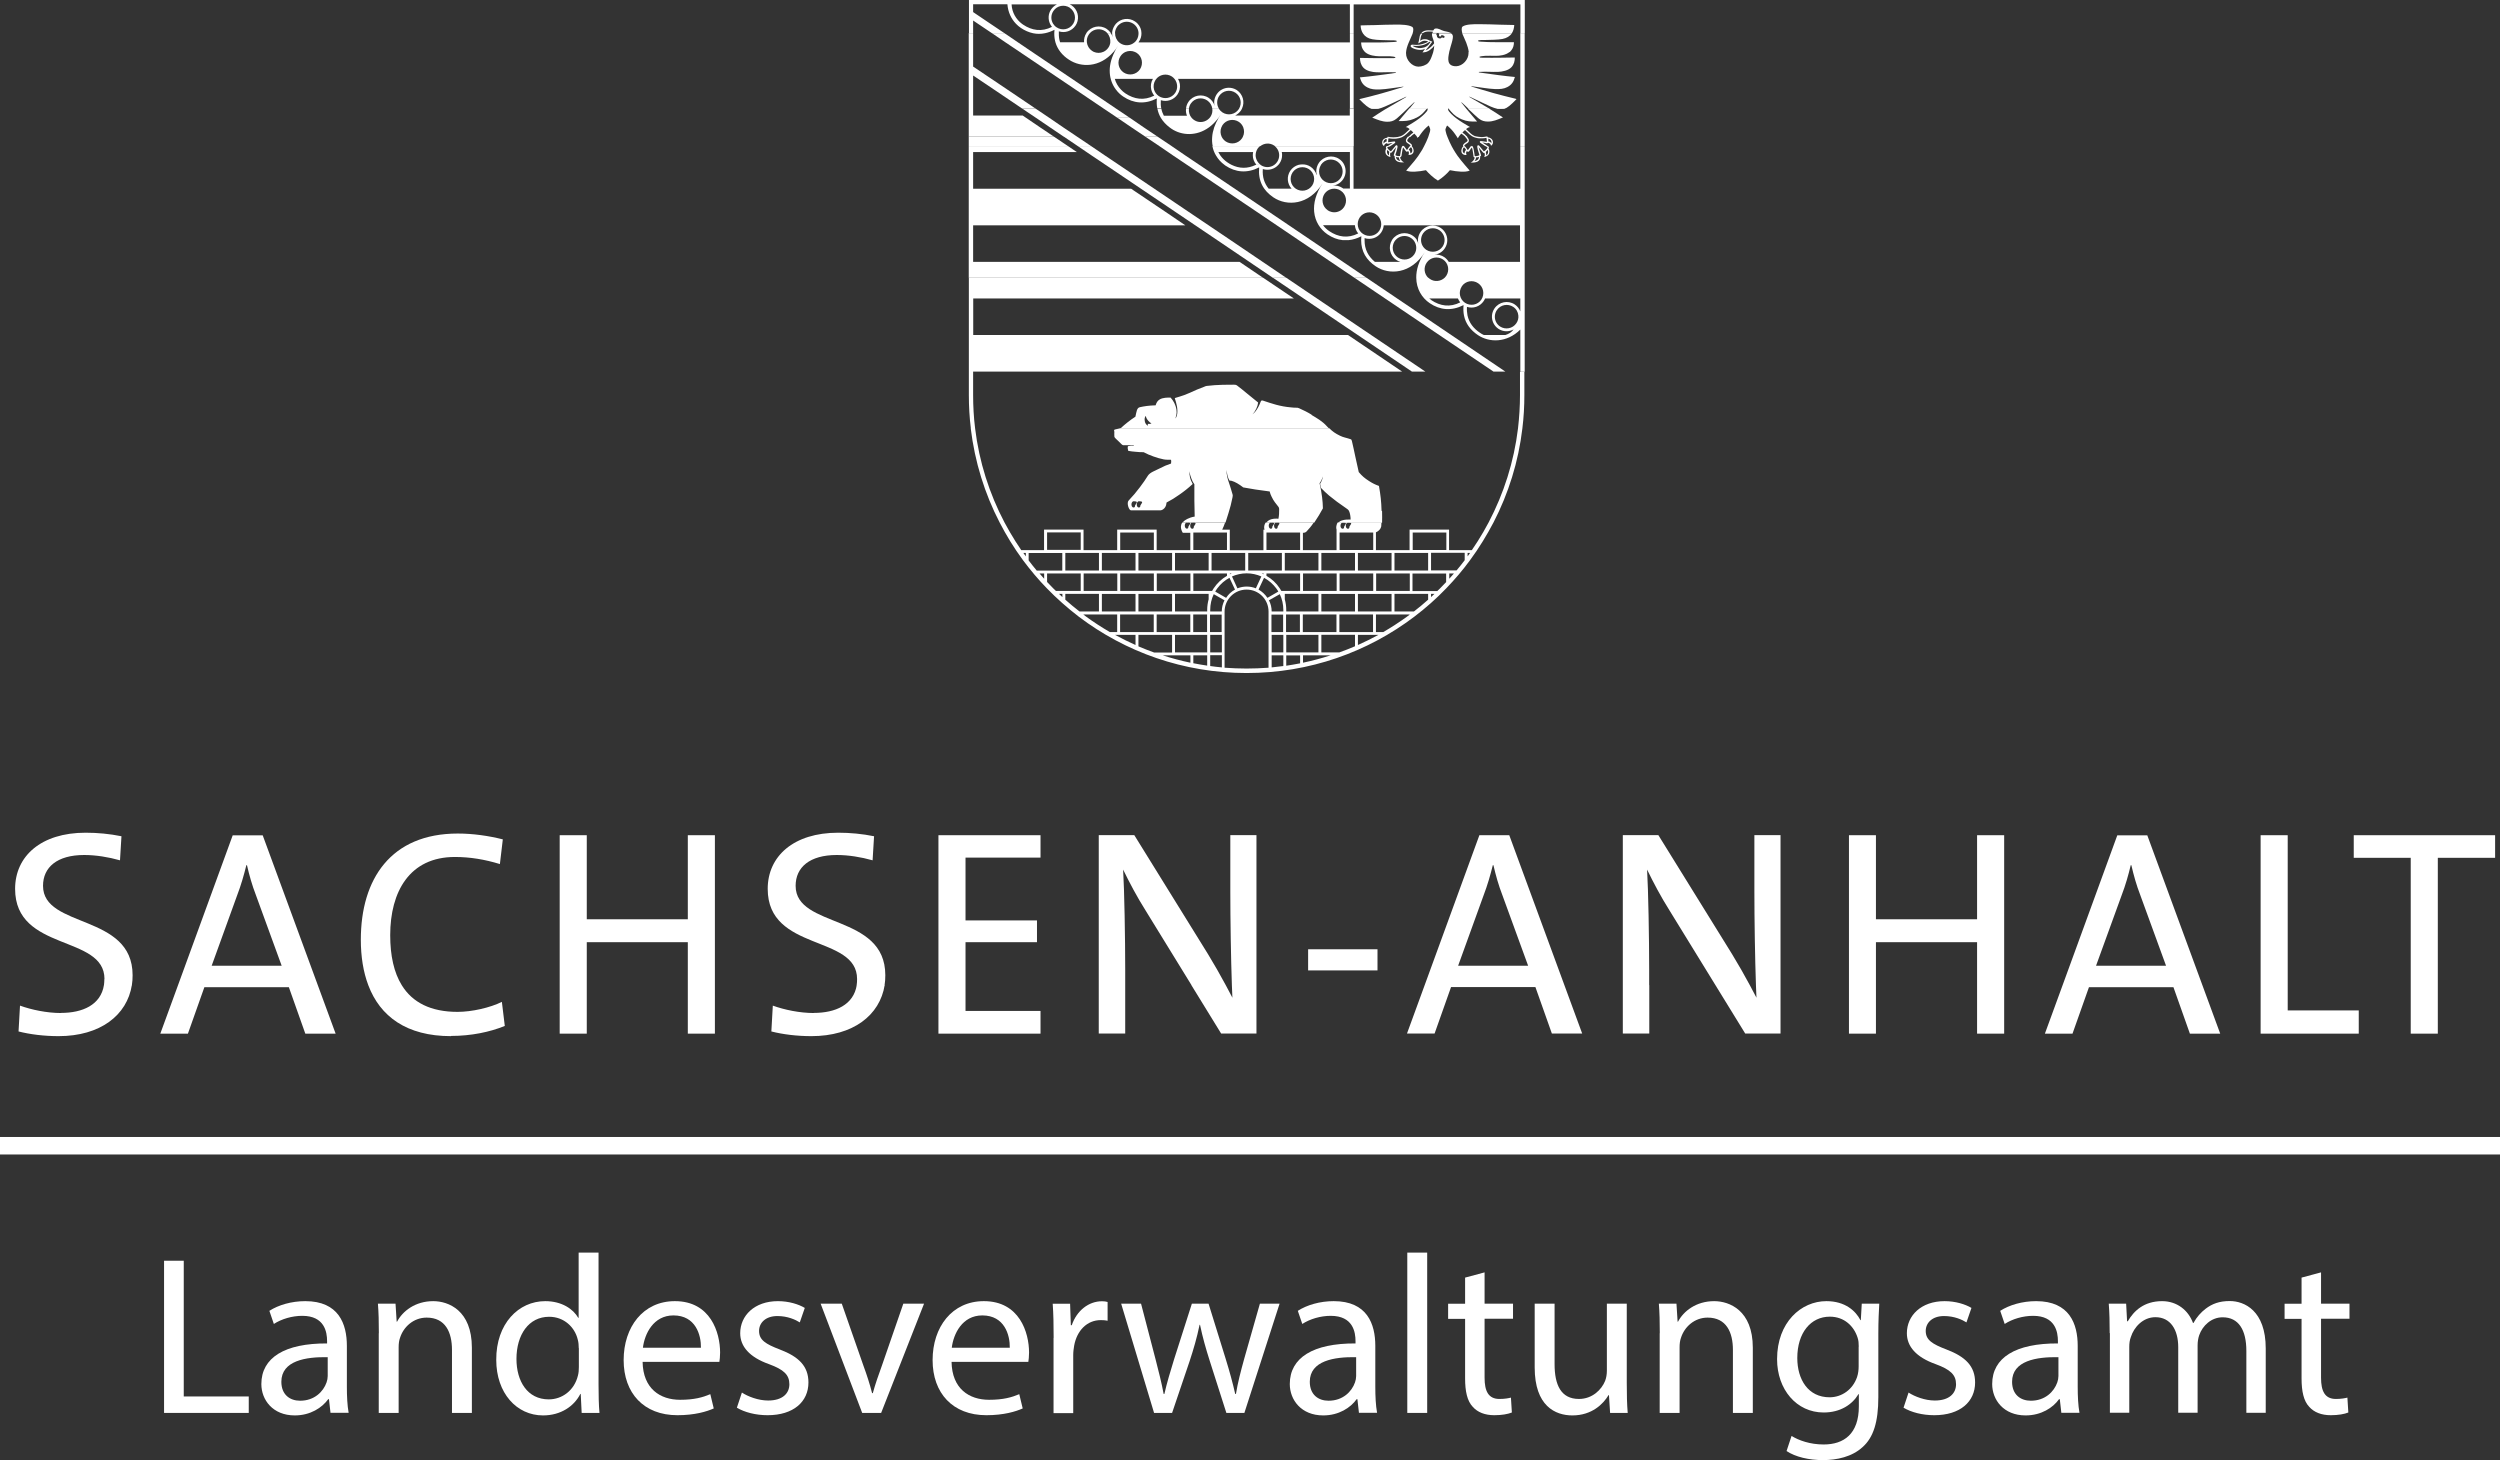 <?xml version="1.0" encoding="UTF-8"?>
<svg id="Ebene_2" xmlns="http://www.w3.org/2000/svg" viewBox="0 0 240 140.17">
  <rect x="0" y="0" width="240" height="140.17" fill="#333333" stroke="none"/>
  <defs>
    <style>
      .cls-1 {
        fill: #fff;
      }
    </style>
  </defs>
  <g id="Ebene_1-2" data-name="Ebene_1">
    <g>
      <g>
        <polygon class="cls-1" points="226.44 97 219.62 97 219.62 94.57 219.62 80.18 217.02 80.18 217.02 94.57 217.02 99.23 226.44 99.23 226.44 97"/>
        <path class="cls-1" d="M200.55,94.77h8.1l1.58,4.46h2.91l-1.71-4.65-5.29-14.39h-2.88l-5.25,14.39-1.7,4.65h2.65l1.58-4.46ZM203.68,85.94c.37-.96.65-1.95.87-2.88h.06c.23.99.48,1.89.85,2.85l2.48,6.8h-6.72l2.46-6.77Z"/>
        <path class="cls-1" d="M158.32,94.57v-1.47c0-3.02-.08-7.59-.2-9.62.62,1.27,1.3,2.57,2.17,3.95l4.39,7.14,2.86,4.65h3.39v-19.05h-2.51v5.42c0,2.68.06,6.46.15,8.98.02.45.03.86.05,1.21-.21-.4-.42-.8-.64-1.21h0c-.53-.98-1.1-1.99-1.7-2.97l-7.08-11.43h-3.41v19.05h2.54v-4.65Z"/>
        <polygon class="cls-1" points="180.09 94.57 180.09 90.45 189.8 90.45 189.8 94.57 189.8 99.23 192.4 99.23 192.4 94.57 192.4 80.18 189.8 80.18 189.8 88.25 180.09 88.25 180.09 80.18 177.5 80.18 177.5 94.57 177.5 99.23 180.09 99.23 180.09 94.57"/>
        <rect class="cls-1" y="109.15" width="240" height="1.68"/>
        <path class="cls-1" d="M43.3,99.45c1.92,0,3.72-.37,5.16-.96l-.28-2.31c-1.13.56-2.88.96-4.26.96-2.56,0-4.33-.9-5.35-2.56-.75-1.21-1.11-2.83-1.11-4.8,0-4.18,1.86-7.51,6.21-7.51,1.44,0,2.85.23,4.32.68l.28-2.37c-1.35-.34-2.85-.56-4.32-.56-6.43,0-9.31,4.37-9.31,10.19,0,1.61.23,3.09.72,4.38,1.13,2.98,3.66,4.88,7.94,4.88Z"/>
        <path class="cls-1" d="M78.11,97.25c-1.33,0-2.82-.31-3.92-.71l-.14,2.48c1.1.28,2.45.45,3.84.45,4,0,6.58-2,7.04-4.91h-2.68c-.3,1.91-2.05,2.68-4.13,2.68Z"/>
        <path class="cls-1" d="M5.84,97.25c-1.33,0-2.82-.31-3.92-.71l-.14,2.48c1.1.28,2.45.45,3.84.45,4,0,6.58-2,7.04-4.91h-2.68c-.3,1.91-2.05,2.68-4.13,2.68Z"/>
        <path class="cls-1" d="M19.63,94.77h8.1l1.58,4.46h2.91l-1.71-4.65-5.29-14.39h-2.88l-5.25,14.39-1.7,4.65h2.65l1.58-4.46ZM22.77,85.94c.37-.96.65-1.95.88-2.88h.06c.23.99.48,1.89.85,2.85l2.48,6.8h-6.72l2.45-6.77Z"/>
        <polygon class="cls-1" points="99.89 97.05 92.69 97.05 92.69 94.57 92.69 90.45 99.55 90.45 99.55 88.36 92.69 88.36 92.69 82.33 99.89 82.33 99.89 80.18 90.09 80.18 90.09 94.57 90.09 99.23 99.89 99.23 99.89 97.05"/>
        <polygon class="cls-1" points="56.33 94.57 56.33 90.45 66.03 90.45 66.03 94.57 66.03 99.23 68.63 99.23 68.63 94.57 68.63 80.18 66.03 80.18 66.03 88.25 56.33 88.25 56.33 80.18 53.73 80.18 53.73 94.57 53.73 99.23 56.33 99.23 56.33 94.57"/>
        <path class="cls-1" d="M114.37,94.57l2.86,4.65h3.39v-19.05h-2.51v5.42c0,2.68.06,6.46.15,8.98.02.45.03.86.05,1.21-.21-.4-.42-.8-.64-1.21h0c-.53-.98-1.1-1.99-1.7-2.97l-7.08-11.43h-3.41v19.05h2.54v-6.12c0-3.02-.08-7.59-.2-9.62.62,1.27,1.3,2.57,2.17,3.95l4.39,7.14Z"/>
        <rect class="cls-1" x="125.58" y="91.13" width="6.66" height="2.03"/>
        <path class="cls-1" d="M142.02,80.18l-5.25,14.39-1.7,4.65h2.65l1.58-4.46h8.1l1.58,4.46h2.91l-1.71-4.65-5.29-14.39h-2.88ZM139.98,92.71l2.45-6.77c.37-.96.65-1.95.88-2.88h.06c.23.99.48,1.89.85,2.85l2.48,6.8h-6.72Z"/>
        <path class="cls-1" d="M82.28,93.98c0,.21-.01.41-.04.6h2.68c.05-.31.07-.63.07-.96,0-5.95-8.61-4.46-8.61-8.58,0-1.78,1.35-2.96,3.95-2.96,1.13,0,2.34.2,3.44.51l.14-2.31c-1.13-.23-2.29-.34-3.44-.34-4.29,0-6.77,2.26-6.77,5.39,0,6.07,8.58,4.37,8.58,8.66Z"/>
        <polygon class="cls-1" points="231.43 94.57 231.43 99.23 234.03 99.23 234.03 94.57 234.03 82.35 239.53 82.35 239.53 80.18 225.96 80.18 225.96 82.35 231.43 82.35 231.43 94.57"/>
        <path class="cls-1" d="M10.02,93.98c0,.21-.02.41-.04.6h2.68c.05-.31.07-.63.07-.96,0-5.95-8.6-4.46-8.6-8.58,0-1.78,1.35-2.96,3.95-2.96,1.13,0,2.34.2,3.44.51l.14-2.31c-1.13-.23-2.29-.34-3.44-.34-4.29,0-6.77,2.26-6.77,5.39,0,6.07,8.58,4.37,8.58,8.66Z"/>
        <g>
          <path class="cls-1" d="M132.63,49.03c-.03-.93-.09-1.46-.25-2.38-.39-.14-.6-.25-.95-.47-.43-.28-.66-.47-.99-.86l-.33-1.49c-.13-.59-.19-.93-.33-1.5-.03-.12-.05-.14-.13-.17-.47-.16-.64-.15-1.01-.33-.45-.22-.71-.4-1.03-.72h-20.05c-.08.02-.33.07-.48.11-.11-.01-.17.12-.1.22,0,0-.02.38,0,.48,0,.09.22.26.42.46.18.19.35.36.42.36.17,0,.32,0,.45,0,.24,0,.36-.01.59-.02,0,.09-.17.04-.28.06-.1.02-.15.03-.25.04-.15.02-.02.46-.02.46.28.05.43.07.71.09.3.03.47.04.77.04.36.18.56.28.94.41.38.13.63.21.99.28.25.05.55.03.66.03.1,0,.04.37.04.37-.44.15-.68.25-1.08.46-.46.24-.93.38-1.14.7-.24.38-.44.68-.76,1.1-.4.53-.64.81-1.09,1.29-.22.23.03.94.22.94h2.84c.14,0,.35-.13.46-.32.08-.14.09-.21.12-.43.49-.26.76-.42,1.21-.74.53-.37.82-.6,1.3-1.04-.1-.2-.2-.37-.26-.64-.05-.22-.06-.35-.05-.58.04.26.07.41.17.66.09.24.12.33.3.58,0,.62,0,.97,0,1.59,0,.6.03.89.03,1.52-.58.09-.97.36-1.08.48-.03.03-.05.06-.07.09h4.11c.09-.27.18-.56.28-.89.18-.59.26-.87.39-1.52.02-.12.04-.2,0-.31-.16-.52-.18-.64-.33-1.07-.14-.4-.24-.75-.25-1.26.07.42.1.58.15.71.04.13.08.2.15.32.08,0,.14,0,.2.02.33.09.73.33,1.11.63.46.08.72.13,1.17.2.53.08.83.12,1.37.19.05.2.09.31.18.49.19.42.43.69.65.97.06.07.08.14.08.23-.01.22,0,.29-.01.48-.01.18-.03.28-.06.45-.21-.03-.47-.01-.66.04-.23.06-.39.18-.5.33h4.6c.35-.54.56-.86.83-1.37-.01-.42-.03-.66-.08-1.08-.07-.52-.12-.82-.24-1.33.05-.07.07-.1.11-.17.1-.18.15-.29.21-.49-.02.17-.05.27-.12.43-.05.11-.08.18-.15.28l.03.15.06.25c.29.29.43.45.77.73.56.45.92.73,1.63,1.21.13.09.22.14.29.28.1.2.15.56.15.81-.31,0-.56,0-.83.09-.16.05-.27.12-.34.22h4.19c.01-.37.01-.67,0-1.11ZM108.97,48.51c-.02.06,0,.11-.04.16-.03.03-.04.05-.1.05-.16,0-.21-.17-.21-.31,0-.15.1-.31.23-.29.09.01.12.02.2.02.05,0,.1.07.08.12-.06.13-.11.15-.16.26ZM109.48,48.51c-.02.06,0,.11-.04.16-.03.03-.04.05-.1.05-.16,0-.22-.17-.21-.31,0-.15.1-.31.23-.29.09.01.12.02.2.02.05,0,.1.07.08.12-.06.13-.11.15-.16.26Z"/>
          <path class="cls-1" d="M125.93,39.82c-.46-.28-.74-.41-1.22-.63-.09-.04-.18-.06-.28-.05-.21,0-.29-.01-.48-.03-1.08-.09-1.86-.37-2.7-.65-.13-.04-.19,0-.22.09-.08.21-.12.31-.22.5-.18.32-.32.54-.58.73.18-.19.26-.32.38-.56.1-.21.14-.35.17-.58-.39-.32-.61-.5-1.01-.82-.39-.32-.65-.54-1.01-.81-.11-.08-.2-.08-.34-.08-.42,0-.64,0-1.04.01-.61.02-.93.04-1.55.11-.07,0-.14.05-.23.08-.55.2-.83.33-1.38.58-.73.34-1.46.48-1.44.52.14.42.35,1.11.2,1.67-.03.12-.08.18-.15.28.09-.28.16-.51.11-.83-.07-.51-.29-.87-.56-1.18-.3-.01-.75,0-1.04.17-.23.14-.32.31-.4.57-.67.02-1.1.09-1.51.18-.3.06-.32.43-.43.91-.3.2-.46.31-.75.54-.25.2-.44.36-.69.59,0,0-.01,0-.03,0h20.05c-.06-.06-.12-.12-.19-.2-.47-.52-.96-.78-1.49-1.1ZM110.33,40.69c-.05,0-.08,0-.14,0v.19c-.19-.14-.28-.29-.3-.52-.02-.17,0-.29.1-.44.05.21.11.32.25.48.1.11.17.17.3.25-.08.03-.13.04-.22.05Z"/>
        </g>
        <path class="cls-1" d="M93.19,41.12c.39,3.22,1.34,6.27,2.77,9.03.32.62.66,1.22,1.02,1.81.38.62.79,1.22,1.22,1.81h.55s0-.68,0-.68h3.23v1.69h-2.45c-.27-.32-.53-.65-.78-.98v-.03h-.55c.71.95,1.47,1.86,2.3,2.71h0c.95.98,1.97,1.88,3.05,2.71h.71c-.08-.06-.16-.12-.24-.18v-.02h3.23v.2h.28v-.2h3.23v.2h.28v-.2h3.23v.2h.28v-.2h1.33v.2h.28v-.19h1.12v.19h.28v-.48c0-1.16.94-2.11,2.11-2.11s2.11.94,2.11,2.11v.48h.28v-.19h1.12v.19h.28v-.2h1.33v.2h.28v-.2h3.23v.2h.28v-.2h3.23v.2h.28v-.2h3.23v.02c-.08.06-.16.12-.24.18h.09-.09c-.73.53-1.5,1.03-2.29,1.49h-.7v-1.49h-.28v1.49h-3.23v-1.49h-.28v1.49h-3.23v-1.49h-.28v1.49h-1.33v-1.49h-.28v1.49h-1.12v-1.49h-.28v4.91c-.7.05-1.4.08-2.11.08s-1.41-.03-2.11-.08v-4.91h-.28v1.49h-1.12v-1.49h-.28v1.49h-1.33v-1.49h-.28v1.49h-3.23v-1.49h-.28v1.49h-3.23v-1.49h-.28v1.49h-.7c-.79-.46-1.55-.95-2.29-1.49h-.71c4.48,3.4,10.06,5.42,16.12,5.42s11.64-2.02,16.12-5.42h0c1.08-.82,2.11-1.73,3.05-2.71h-.59c-.09.09-.18.18-.27.26h-2.38v-1.68h3.23v.82c-.19.2-.39.41-.58.6h.59c.82-.85,1.59-1.75,2.29-2.71.43-.58.84-1.19,1.22-1.81.36-.59.71-1.19,1.03-1.81,1.43-2.76,2.39-5.81,2.77-9.03h0c.13-1.05.19-2.12.19-3.2v-2.22h-.42s0,2.22,0,2.22c0,1.08-.07,2.15-.19,3.2h.21s-.21,0-.21,0c-.39,3.23-1.37,6.27-2.82,9.03-.33.62-.67,1.22-1.05,1.81-.18.29-.37.57-.56.85h-2.19v-1.97h-3.79v1.97h-3.23v-1.71s.1-.04.14-.07c.23-.16.31-.27.37-.5,0-.14.01-.26.02-.38h-4.19c-.06.07-.1.16-.12.27-.04.15-.04.29,0,.42v1.12s0,.85,0,.85h-3.23v-1.66c.13,0,.25-.03.34-.12.24-.25.5-.56.68-.84,0-.01.01-.02.02-.03h-4.61c-.1.14-.15.3-.15.47,0,.08.01.15.04.22h-.11v1.97h-3.23v-1.97h-.73c.11-.23.2-.45.28-.69h-4.11c-.08.11-.12.24-.13.37-.02.21.07.45.18.62h.72v1.66h-3.23v-1.97h-3.79v1.97h-3.23v-1.97h-3.79v1.97h-2.19c-.19-.28-.38-.56-.56-.85-.37-.59-.72-1.19-1.05-1.81-1.45-2.76-2.43-5.8-2.82-9.03h0c-.13-1.05-.19-2.12-.19-3.2v-2.25h52.52-1.43s-7.97-5.39-7.97-5.39l-5.35-3.61h-1.16l5.35,3.61,7.99,5.39h-6.54l-7.99-5.39h0l-5.35-3.61h-1.28l5.35,3.61,7.98,5.39h-.94l-5.19-3.51h-35.98v-3.51h30.78l-2.94-1.98h-28.26v11.25c0,1.08.06,2.15.19,3.2h0ZM100.24,55.56c-.15-.17-.3-.34-.45-.51h.45v.51ZM109.01,61.92c-.67-.3-1.32-.62-1.96-.97h1.96v.97ZM109.29,62.04v-1.09h3.23v1.69h-1.73c-.51-.18-1-.38-1.5-.59ZM114.28,63.62c-.91-.19-1.8-.43-2.67-.71h2.67v.71ZM115.89,63.9c-.45-.07-.89-.14-1.33-.23v-.76h1.33v.99ZM115.89,62.63h-3.09v-1.68h3.09v1.68ZM117.3,64.07c-.38-.03-.75-.08-1.12-.13v-1.04h1.12v1.16ZM117.3,62.63h-1.12v-1.68h1.12v1.68ZM123.2,63.94c-.37.05-.75.09-1.12.13v-1.16h1.12v1.04ZM123.2,62.63h-1.12v-1.68h1.12v1.68ZM123.48,60.95h3.09v1.68h-3.09v-1.68ZM124.81,63.68c-.44.09-.89.16-1.33.23v-.99h1.33v.76ZM125.09,63.62v-.71h2.66c-.87.28-1.76.52-2.66.71ZM130.08,62.04c-.49.21-.99.41-1.5.59h-1.73v-1.69h3.23v1.09ZM130.36,61.92v-.97h1.96c-.64.35-1.29.67-1.96.97ZM101.1,56.47c-.2-.2-.39-.4-.58-.6v-.82h3.23v1.68h-2.38c-.09-.09-.18-.18-.27-.26ZM114.28,56.47v.26h-3.23v-1.68h3.23v1.42ZM110.77,56.47v.26h-3.23v-1.68h3.23v1.42ZM107.26,56.47v.26h-3.23v-1.68h3.23v1.42ZM101.99,57.32c-.11-.1-.22-.2-.33-.31h.33v.31ZM105.5,58.7h-1.87c-.47-.36-.92-.74-1.36-1.13v-.56h3.23v1.69ZM109.01,58.7h-3.23v-1.68h3.23v1.68ZM112.52,58.7h-3.23v-1.68h3.23v1.68ZM116.03,57.53c-.09.33-.14.67-.14,1.03v.14h-3.09v-1.69h3.23v.52ZM114.56,56.73v-1.68h3.23v.23c-.51.29-.94.7-1.27,1.19h0c-.06.09-.11.17-.16.26h-1.8ZM117.3,58.7h-1.12v-.14c0-.54.12-1.06.34-1.52l1.03.59c-.16.32-.26.68-.26,1.07ZM117.7,57.39l-1.04-.6c.06-.11.14-.22.21-.32.31-.41.7-.76,1.16-1l.47,1,.06.13c-.35.19-.64.46-.85.79ZM118.07,55.13v-.08h.18c-.06.03-.12.05-.18.08ZM120.57,56.48s-.02,0-.03-.01c-.26-.1-.55-.16-.86-.16s-.59.06-.86.16c-.01,0-.02,0-.03.01h0s-.52-1.14-.52-1.14c.43-.19.91-.3,1.41-.3s.98.11,1.41.3l-.52,1.12h0ZM121.67,57.39c-.22-.33-.51-.6-.85-.79l.06-.13.47-1c.46.25.85.59,1.16,1h.34c-.32-.49-.76-.9-1.27-1.19v-.23h3.23v1.68h-1.8c-.05-.09-.1-.18-.16-.26h-.34c.08.1.15.21.21.32l-1.04.6ZM121.12,55.05h.18v.08c-.06-.03-.12-.05-.18-.08ZM131.83,56.47v.26h-3.23v-1.68h3.23v1.42ZM128.32,56.47v.26h-3.23v-1.68h3.23v1.42ZM123.2,58.7h-1.12c0-.38-.09-.75-.26-1.07l1.04-.59c.22.46.34.97.34,1.52v.14ZM126.57,58.7h-3.09v-.14c0-.36-.05-.7-.14-1.03v-.52h3.23v1.69ZM130.08,58.7h-3.23v-1.68h3.23v1.68ZM133.59,58.7h-3.23v-1.68h3.23v1.68ZM137.38,57.01h.33c-.11.1-.22.21-.33.31v-.31ZM137.1,57.01v.56c-.44.39-.89.77-1.36,1.13h-1.87v-1.69h3.23ZM135.34,56.73h-3.23v-1.68h3.23v1.68ZM139.13,55.56v-.51h.45c-.15.17-.3.34-.45.51ZM140.89,53.08h.24c-.08.11-.16.22-.24.33v-.33ZM140.61,53.08v.7c-.25.33-.51.66-.78.98h-2.45v-1.69h3.23ZM135.62,51.12h3.23v1.68h-3.23v-1.68ZM133.87,53.08h3.23v1.69h-3.23v-1.69ZM133.59,53.08v1.69h-3.23v-1.69h3.23ZM129.43,50.15c.09.01.12.02.2.02.05,0,.1.07.08.12-.06.12-.11.15-.16.26-.02.06,0,.11-.04.16-.03.03-.04.05-.1.05-.16,0-.22-.17-.21-.31,0-.15.1-.31.23-.29ZM128.92,50.15c.09.01.12.02.2.02.05,0,.1.07.08.12-.06.12-.11.15-.16.26-.02.06,0,.11-.04.16-.03.03-.04.05-.1.05-.16,0-.22-.17-.21-.31,0-.15.1-.31.23-.29ZM128.6,51.12h3.23v1.68h-3.23v-1.68ZM126.85,53.76v-.68h3.23v1.69h-3.23v-1.01h0ZM126.57,53.08v1.69h-3.23v-1.69h3.23ZM122.54,50.15c.09.01.12.02.2.02.05,0,.1.07.08.12-.06.12-.11.15-.16.26-.02.06,0,.11-.04.16-.03.03-.04.05-.1.05-.16,0-.21-.17-.21-.31,0-.15.1-.31.23-.29ZM122.03,50.15c.09.01.12.02.2.02.05,0,.1.07.08.12-.06.12-.11.15-.16.26-.02.06,0,.11-.04.16-.03.03-.04.05-.1.05-.16,0-.21-.17-.21-.31,0-.15.1-.31.23-.29ZM121.58,51.12h3.23v1.68h-3.23v-1.68ZM119.83,53.08h3.23v1.69h-3.23v-1.69ZM119.54,53.08v1.69h-3.23v-1.69h3.23ZM114.09,50.54c-.02.06,0,.11-.04.16-.03.03-.04.05-.1.05-.16,0-.21-.17-.21-.31,0-.15.1-.31.23-.29.09.01.12.02.2.02.05,0,.1.07.08.12-.06.12-.11.15-.16.26ZM114.26,50.44c0-.15.1-.31.23-.29.09.01.12.02.2.02.05,0,.1.07.08.12-.06.12-.11.15-.16.26-.02.06,0,.11-.04.16-.03.03-.04.05-.1.05-.16,0-.22-.17-.21-.31ZM114.56,51.12h3.23v1.68h-3.23v-1.68ZM112.8,53.08h3.23v.68h0v1.01h-3.23v-1.69ZM112.52,53.08v1.69h-3.23v-1.69h3.23ZM107.54,51.12h3.23v1.68h-3.23v-1.68ZM105.78,53.08h3.23v1.69h-3.23v-1.69ZM105.5,53.08v1.69h-3.23v-1.69h3.23ZM100.52,51.95v-.84h3.23v1.68h-3.23v-.85h0ZM98.48,53.08v.33c-.08-.11-.16-.22-.24-.33h.24Z"/>
        <path class="cls-1" d="M146.37,35.7v-9.03h-.45.45v-3.61h0v-2.71h0v-5.42h0v-.9h-.42v.9h0v3.19h-16.01v-2.29h0v-.9h0v-.9h-7.56c.28.23.43.56.42.9,0,.21-.07.43-.19.61-.08.12-.17.21-.28.29h0,0c-.37.27-.89.29-1.29.02,0,0-.02-.01-.02-.02h-.47c-.81.39-1.59.35-2.31,0-.14-.07-.28-.15-.42-.25-.25-.17-.48-.39-.67-.66h0c-.07-.1-.13-.21-.19-.32h3.34c-.02.11-.03.21-.03.32h0c0,.32.12.63.33.88-.02,0-.03.02-.05.02h.47c-.3-.21-.47-.56-.48-.9,0-.22.06-.45.19-.65.07-.1.15-.18.23-.25h-4.57c.06.33.18.63.34.9h0c.21.36.48.66.81.9h0s.06.04.09.07c.98.66,2.09.77,3.25.18-.12,1.3.39,2.22,1.37,2.88,1.29.87,3.39.76,4.72-1.35-.66.99-.89,1.93-.81,2.74h0c.09.93.59,1.69,1.28,2.16.46.31.94.5,1.44.55h.61c.39-.04.79-.16,1.2-.37-.01.13-.02.25-.02.37h0c0,1.1.5,1.91,1.39,2.51,1.29.87,3.39.76,4.72-1.35-.59.87-.83,1.71-.82,2.45h0c.01,1.07.54,1.94,1.3,2.45.98.66,2.08.77,3.24.18-.03.36-.02.69.04.99.16.8.63,1.41,1.34,1.89,1.09.73,2.77.76,4.07-.53v4.02s0,.03,0,.03h.42ZM125.97,17.81c-.35.52-1.05.65-1.57.31-.52-.35-.65-1.05-.31-1.57.35-.52,1.05-.65,1.57-.31.52.35.65,1.05.31,1.57ZM126.39,16.79c-.09-.31-.28-.58-.57-.78-.12-.08-.25-.14-.39-.18h-.79c-.3.09-.58.28-.77.56-.37.55-.3,1.26.12,1.72h-2.2c-.41-.5-.62-1.12-.56-1.88.53.17,1.12.02,1.5-.41h0s.07-.09.11-.14c.16-.24.24-.5.24-.77h-.26.26c0-.11,0-.22-.03-.32h6.54v.32h0v3.19h-.64l-.05-.04c-.29-.2-.63-.28-.96-.24.39-.04.76-.26,1-.61.29-.43.31-.96.1-1.4-.1-.22-.27-.41-.48-.55-.64-.43-1.52-.26-1.95.38-.04.06-.07.11-.1.17-.15.3-.19.65-.1.96ZM126.81,15.83h0s0-.01.01-.02c.35-.52,1.05-.65,1.57-.3.13.09.24.2.32.33h0c.24.37.25.86-.01,1.25-.35.52-1.05.65-1.57.3-.51-.34-.65-1.03-.32-1.55ZM127.46,20.18c-.52-.35-.65-1.05-.31-1.57.35-.52,1.05-.65,1.57-.3.52.35.65,1.05.31,1.57-.17.25-.41.41-.68.47h9.28s-9.28,0-9.28,0c-.17.04-.34.04-.51,0-.13-.03-.26-.08-.38-.16ZM127.61,22.19c-.22-.15-.43-.34-.6-.57h3.06c.02.29.13.56.32.79-.99.5-1.93.35-2.78-.22ZM130.53,20.88c.35-.52,1.05-.65,1.57-.3.52.35.65,1.05.31,1.57-.35.52-1.05.65-1.57.3-.52-.35-.65-1.05-.31-1.57ZM135.77,24.42c-.35.52-1.05.65-1.57.3-.52-.35-.65-1.05-.31-1.57.02-.04.05-.07.08-.1h0c.37-.43,1.01-.53,1.49-.2.09.06.16.13.23.2h0c.32.38.37.94.08,1.37ZM136.03,23.05h0c-.1-.17-.24-.31-.42-.43-.64-.43-1.51-.26-1.95.38-.01.02-.02.03-.03.05h0c-.39.64-.21,1.47.41,1.9.13.09.26.15.4.19h-2.45c-.63-.52-1-1.2-.99-2.08,0-.07,0-.13,0-.2.58.19,1.24-.01,1.6-.55.14-.21.22-.44.24-.68h13.08v1.43h0v2.08h-6.84c-.1-.17-.25-.33-.42-.45-.29-.2-.64-.28-.96-.24.39-.04.76-.25,1-.61.16-.24.24-.51.24-.78h0c0-.45-.22-.9-.62-1.17-.64-.43-1.51-.26-1.95.38-.16.24-.25.52-.25.79h0c0,.12.01.24.05.35-.04-.12-.09-.24-.16-.35ZM136.42,23.05c0-.22.06-.44.19-.64.35-.52,1.05-.65,1.57-.31.32.22.5.58.5.94,0,.22-.06.44-.19.63-.35.52-1.05.65-1.57.31-.32-.22-.5-.57-.5-.93ZM137.04,26.67h.07c-.39-.37-.47-.98-.15-1.45.35-.52,1.05-.65,1.57-.31.52.35.65,1.05.31,1.57-.05.07-.1.13-.15.18h0c-.38.36-.97.43-1.42.12-.05-.04-.11-.08-.15-.12h-.07ZM137.41,28.8c-.07-.05-.14-.1-.21-.15h2.76c.05.13.13.26.22.38-.99.5-1.93.35-2.78-.22ZM140.33,27.49c.35-.52,1.05-.65,1.57-.3.52.35.65,1.05.31,1.57-.35.52-1.05.65-1.57.31-.52-.35-.65-1.05-.31-1.57ZM144.53,32.16h-2.08c-.13-.06-.26-.13-.37-.21-.63-.42-1.05-.97-1.2-1.67h0c-.05-.25-.07-.53-.05-.82.58.19,1.24-.02,1.6-.55.06-.08.1-.17.14-.26h3.38v1.24c-.1-.26-.28-.49-.53-.66-.64-.43-1.51-.26-1.95.38-.14.21-.22.44-.24.67h.14s-.14,0-.14,0c-.04.49.18.99.61,1.28.46.31,1.03.31,1.47.06-.21.29-.47.44-.79.54ZM145.57,31.03c-.35.52-1.05.65-1.57.31-.36-.24-.53-.65-.49-1.05.02-.18.08-.36.19-.52.35-.52,1.05-.65,1.57-.31.29.19.46.5.49.82.03.25-.03.52-.19.75Z"/>
        <polygon class="cls-1" points="119 25.14 93.42 25.14 93.42 23.05 93.42 23.05 93.42 21.63 113.79 21.63 111.89 20.34 108.59 18.12 93.42 18.12 93.42 15.83 93.42 14.93 93.42 14.93 93.42 14.6 103.38 14.6 102.52 14.02 93 14.02 93 14.93 93 14.93 93 15.83 93 15.83 93 20.34 93 20.34 93 23.05 93 23.05 93 26.67 121.26 26.67 119 25.14"/>
        <polygon class="cls-1" points="124.67 23.05 130.03 26.67 131.19 26.67 125.84 23.05 125.84 23.05 121.83 20.34 115.14 15.83 113.8 14.93 113.8 14.93 112.47 14.02 111.82 14.02 112.47 14.02 111.13 13.12 109.95 13.12 111.29 14.02 111.29 14.02 112.62 14.93 112.62 14.93 113.96 15.83 120.66 20.34 124.67 23.05 124.67 23.05"/>
        <path class="cls-1" d="M134.55,14.98s0-.03,0-.05h0c.02-.17.04-.28.07-.46.02-.13.07-.32.09-.31.07.09.13.17.22.31.04.07.09.11.16.09.04-.01.06-.03.08-.07.04.04.06.08.08.14.02.09,0,.13-.04.24.21.03.41-.06.48-.26.07-.23-.05-.46-.15-.56,0,0,0-.02,0-.03h-.02.02c.02-.08,0-.14-.07-.19-.16-.16-.3-.2-.33-.25-.07-.09-.05-.14,0-.21.09-.12.13-.18.2-.25h-.18c-.06.06-.1.12-.15.21-.06.1-.06.24.01.32.08.1.15.11.24.18.06.05.1.08.16.13-.02.02-.04.04-.06.06h0s-.08.08-.12.14c-.07.09-.11.15-.17.25-.14-.18-.2-.26-.27-.36,0-.01-.02-.02-.03-.03h0s-.09-.04-.14,0h0s-.04.05-.06.1c-.04.11-.07.22-.09.37-.03.19-.05.31-.07.44h0s0,.03,0,.05c-.09.01-.14.01-.23,0-.06-.01-.1-.02-.14-.04h0s-.06-.03-.09-.05c.05-.13.07-.21.11-.35.04-.16.07-.21.1-.41,0-.03,0-.07,0-.1h-.03.03s-.01-.05-.04-.07c-.07-.04-.12-.01-.18.07h0s-.02.02-.02.03c-.09.11-.14.17-.23.28l-.16.19c-.08-.05-.13-.08-.2-.15-.08-.07-.11-.12-.16-.22.08-.06.14-.1.2-.14h-.24s-.07.05-.08.11c-.01.04,0,.07.03.14-.08.14-.11.28-.06.45.02.08.08.15.15.21h0c.08.07.19.12.32.15-.02-.06-.03-.11-.04-.15h0s0-.08,0-.13c0-.06.01-.09.03-.14.07.01.1,0,.15-.05.07-.09.11-.14.19-.23.08-.1.13-.16.21-.26-.05.17-.07.26-.12.42-.04.14-.07.17-.11.35,0,.01,0,.02,0,.03h0s.04.05.08.06c0,.27.08.41.27.52.16.09.48.11.65.08-.15-.06-.24-.13-.32-.28-.04-.07-.06-.12-.07-.2.06-.01.11-.04.12-.13ZM135.33,14.26c.04-.06.07-.09.12-.13.1.08.13.19.13.31,0,.21-.07.22-.19.28.01-.07,0-.12-.02-.19-.03-.07-.06-.11-.13-.15.03-.05.04-.08.08-.13ZM133.15,14.59c0-.08,0-.13.04-.2.03.05.06.07.1.11.03.03.05.04.09.08-.03.06-.04.11-.04.18,0,.06,0,.1.01.16-.13-.08-.19-.18-.2-.33ZM134.45,15.47c-.18-.05-.27-.08-.36-.19-.06-.07-.07-.13-.07-.22.05.02.08.03.13.04.06.01.09.01.15.01,0,.08.01.13.05.21.03.06.05.1.1.15Z"/>
        <path class="cls-1" d="M142.53,14.93s-.02.09-.04.15c.12-.03.23-.08.32-.15h0c.07-.06.13-.13.15-.21.05-.17.02-.31-.06-.45.03-.07.04-.1.03-.14-.01-.05-.04-.08-.08-.11h-.24c.06.04.12.08.2.14-.05.09-.09.14-.16.22-.07.07-.11.1-.2.15l-.16-.19c-.09-.11-.14-.17-.23-.28,0-.01-.02-.02-.02-.03h0c-.06-.08-.12-.1-.18-.07-.02.01-.03.04-.04.07h.03s-.03,0-.03,0c0,.03,0,.07,0,.1.03.19.05.25.1.41.04.14.06.21.11.35-.03.02-.06.04-.09.05h0s-.08.03-.14.04c-.09.02-.14.02-.23,0,0-.02,0-.03,0-.05h-.13s.13,0,.13,0c-.02-.13-.04-.25-.07-.44-.02-.15-.05-.25-.09-.37-.02-.04-.04-.08-.06-.09h-.14s-.02.02-.03.03c-.07.1-.14.18-.27.36-.06-.1-.1-.16-.17-.25-.05-.06-.08-.1-.12-.14h-.17s0,.02.01.03c-.1.09-.22.33-.15.56.06.2.27.29.48.26-.04-.11-.06-.15-.04-.24.01-.06.03-.09.08-.14.02.04.04.06.08.07.07.02.12-.03.16-.09.08-.14.14-.22.22-.31.03,0,.07.19.09.31.03.18.04.29.07.46h0s0,.03,0,.05c.01.09.06.12.12.13-.01.08-.03.13-.07.2-.08.14-.17.22-.32.28.17.03.49,0,.65-.08.2-.11.28-.24.27-.52.04-.02.07-.04.08-.06h0s0-.02,0-.03c-.03-.18-.07-.21-.11-.35-.05-.16-.08-.26-.12-.42.08.1.13.16.22.26.07.09.11.14.19.23.05.06.08.06.15.05.02.05.02.09.03.14,0,.05,0,.09,0,.13h0ZM140.63,14.54c-.03.07-.03.12-.02.19-.12-.06-.19-.08-.19-.28,0-.13.03-.23.13-.31.05.05.08.08.12.13.04.05.05.08.08.13-.07.04-.1.08-.13.15ZM141.91,15.28c-.09.11-.18.14-.36.19.05-.05.07-.09.1-.15.03-.08.05-.12.05-.21.06,0,.09,0,.15-.01.05-.01.08-.02.13-.04,0,.09-.01.15-.07.22ZM142.72,14.5s.06-.06.1-.11c.03.07.04.12.04.2,0,.15-.07.25-.2.33.02-.06.02-.1.01-.16,0-.07-.02-.12-.04-.18.04-.03.06-.04.09-.08Z"/>
        <path class="cls-1" d="M124.64,15.83h.79c-.26-.08-.53-.07-.79,0Z"/>
        <polygon class="cls-1" points="104.8 14.93 106.14 15.83 112.83 20.34 112.83 20.34 116.85 23.05 116.85 23.05 122.2 26.67 123.48 26.67 118.13 23.05 116.93 23.05 118.13 23.05 114.11 20.34 107.42 15.83 107.42 15.83 106.08 14.93 106.08 14.93 104.74 14.02 103.46 14.02 104.8 14.93 104.8 14.93"/>
        <path class="cls-1" d="M140.52,13.83c-.06.05-.09.11-.07.19h.17s-.04-.04-.06-.06c.06-.05.1-.08.16-.13.09-.07.16-.08.24-.18.07-.08.07-.22.01-.32-.05-.09-.1-.15-.15-.21h-.18c.07.07.12.13.2.25.05.07.07.12,0,.21-.04.05-.17.09-.33.25Z"/>
        <polygon class="cls-1" points="101.18 13.12 93 13.12 93 14.02 102.52 14.02 101.18 13.12"/>
        <path class="cls-1" d="M136.02,13.12s.04.07.07.12c.03-.04.05-.08.07-.12h-.14Z"/>
        <path class="cls-1" d="M141.22,14.02h.14s-.1-.03-.14,0Z"/>
        <path class="cls-1" d="M143.14,13.99c.14-.09.2-.22.18-.39-.02-.18-.13-.29-.3-.37-.07-.03-.11-.04-.18-.04-.01-.03-.02-.05-.04-.07h-.01.01s-.03-.02-.05-.02c-.05,0-.09.01-.14.02h0s-.07.01-.11.02c-.2.03-.3.03-.5,0-.06,0-.12-.01-.18-.02h-.43c.08.04.17.07.28.1.24.07.39.07.63.06.16,0,.25-.02.4-.05.01.08.02.13.03.22,0,.07,0,.1.01.17l-.22-.03c-.11-.02-.19-.03-.29-.04-.06,0-.15-.02-.17.04-.01.05.01.09.05.12.12.09.22.15.36.24.05.03.09.06.12.08h.24s-.03-.02-.04-.03c-.15-.11-.31-.2-.49-.32.09.01.13.02.21.03.08.02.14.04.2.05.05,0,.12,0,.13-.05.06,0,.1.02.15.05.09.06.13.13.14.23ZM142.87,13.31c.1.01.17.05.23.12.09.11.1.22.06.34-.02-.07-.06-.11-.12-.15-.05-.03-.09-.05-.16-.05,0-.05,0-.08,0-.14,0-.05,0-.08-.01-.13Z"/>
        <path class="cls-1" d="M133.24,13.1s-.03,0-.05.02h.19s-.09-.01-.14-.02Z"/>
        <polygon class="cls-1" points="93 13.12 101.18 13.12 99.84 12.22 99.84 12.22 98.5 11.31 98.18 11.09 93.42 11.09 93.42 10.41 93.37 10.41 93.42 10.41 93.42 8.6 93.42 7.25 95.43 8.6 98.11 10.41 99.39 10.41 96.71 8.6 93.42 6.39 93.42 4.99 93.42 4.09 93.42 4.09 93.42 3.18 93 3.18 93 4.09 93 4.09 93 4.99 93 4.99 93 8.6 93 8.6 93 10.41 93 10.41 93 11.31 93 11.31 93 12.22 93 12.22 93 13.12"/>
        <path class="cls-1" d="M135.97,11.31c.46-.23.71-.51,1.02-.9h-1.7c-.24.29-.47.56-.76.9-.08.1-.17.2-.26.31.62.01.95,0,1.47-.21.08-.03.16-.07.23-.11Z"/>
        <polygon class="cls-1" points="108.61 12.22 108.61 12.22 109.95 13.12 111.13 13.12 109.79 12.22 109.79 12.22 108.46 11.31 107.27 11.31 108.61 12.22"/>
        <path class="cls-1" d="M131.67,10.41c.08.03.15.04.23.04.13.01.28,0,.43-.04h-.66Z"/>
        <polygon class="cls-1" points="99.39 10.41 98.11 10.41 99.45 11.31 99.45 11.31 100.79 12.22 100.79 12.22 102.12 13.12 102.13 13.12 103.46 14.02 104.74 14.02 103.4 13.12 102.74 13.12 103.4 13.12 102.06 12.22 102.06 12.22 100.73 11.31 99.39 10.41"/>
        <polygon class="cls-1" points="145.95 11.31 145.95 11.31 145.95 12.22 145.95 12.22 145.95 13.12 145.95 13.12 145.95 14.02 146.37 14.02 146.37 13.12 146.34 13.12 146.37 13.12 146.37 12.22 146.37 12.22 146.37 11.31 146.37 10.41 146.37 10.41 146.37 8.6 146.37 4.99 146.37 4.09 146.37 4.09 146.37 3.18 145.95 3.18 145.95 4.09 145.95 4.09 145.95 4.99 145.95 8.6 145.95 10.41 146 10.41 145.95 10.41 145.95 11.31"/>
        <path class="cls-1" d="M129.94,10.41h-.36v.68h-11c.21-.11.4-.27.55-.48.04-.07.08-.13.11-.21h-.04.04c.28-.61.08-1.35-.49-1.74-.03-.02-.07-.04-.1-.06h0c-.43-.24-.95-.23-1.36,0-.19.1-.35.25-.48.44-.23.35-.31.77-.2,1.14-.09-.31-.28-.59-.57-.78-.64-.43-1.52-.26-1.95.38-.13.19-.21.41-.23.63h.28c.02-.16.08-.33.18-.47.35-.52,1.05-.65,1.57-.3.28.19.44.47.49.78h.63c-.22-.36-.22-.84.03-1.21.35-.52,1.05-.65,1.57-.3.5.34.64,1,.34,1.52h0s-.02.04-.03.05c-.35.52-1.05.65-1.57.31-.14-.1-.26-.22-.34-.36h-.63c.04.27-.02.55-.18.79-.03.04-.06.08-.09.11h0c-.37.42-1.01.52-1.48.19-.08-.06-.16-.12-.22-.19-.22-.25-.31-.58-.27-.9h-.28c-.03.23,0,.47.09.68h-2.22c-.11-.21-.2-.44-.24-.68h-.38c.06.33.18.63.34.9h0c.21.34.49.64.83.9h0c.06.04.12.09.18.13.96.65,2.39.75,3.6-.13h0c.32-.23.62-.53.9-.9h-.43s.43,0,.43,0c.07-.1.15-.21.22-.32-.07.11-.14.21-.2.32h0c-.18.31-.32.61-.42.9h0c-.1.31-.17.61-.19.9h.06-.06c-.03.32-.01.62.05.9h4.57c.38-.3.92-.34,1.34-.05.03.02.05.03.07.05h7.56v-.9h0v-.9h0v-.9h-6.49s6.49,0,6.49,0v-.9ZM119.32,13.12c-.02.05-.05.1-.08.15-.35.52-1.05.65-1.57.31-.17-.12-.31-.28-.39-.45h0c-.13-.28-.15-.61-.03-.9h0c.03-.07.07-.15.11-.22.35-.52,1.05-.65,1.57-.31.2.13.34.32.42.52h0c.11.29.11.61-.03.9h.62s-.62,0-.62,0Z"/>
        <polygon class="cls-1" points="107.12 10.41 104.44 8.6 104.44 8.6 99.09 4.99 97.76 4.09 97.76 4.09 96.42 3.18 95.22 3.18 96.56 4.09 96.56 4.09 97.9 4.99 103.25 8.6 105.93 10.41 106.08 10.41 105.93 10.41 107.27 11.31 108.46 11.31 107.12 10.41 107.12 10.41"/>
        <path class="cls-1" d="M143.67,10.41c.16.04.3.05.43.04.08,0,.15-.02.23-.04h-.66Z"/>
        <path class="cls-1" d="M144.27,11.27c-.48-.32-.75-.5-1.24-.8-.03-.02-.06-.04-.09-.05h-2.03c.07.07.15.15.25.23.28.26.5.48.73.67h0s.07.06.1.08c.26.2.52.27.86.27.5,0,.89-.18,1.32-.35h-1.14s1.14,0,1.14,0c.04-.01.08-.03.12-.04Z"/>
        <path class="cls-1" d="M145.5,9.48c-.85-.2-1.33-.33-2.18-.56-.4-.11-.76-.22-1.09-.32-.3-.09-.58-.18-.86-.26-.05-.02-.14-.04-.13-.06,0-.02.12,0,.2.02.77.09,1.36.22,2.08.25.48.02.86-.02,1.18-.19.41-.21.61-.51.73-.97-.62-.06-.97-.1-1.59-.18-.68-.09-1.12-.15-1.75-.24-.05,0-.13-.02-.13-.05,0-.03.08-.01.13-.02.64-.04,1.11.02,1.72,0,.41-.02.98-.12,1.29-.45.26-.28.32-.61.32-.93-.85.01-2.02.04-2.97.02-.19,0-.42.02-.42-.07,0-.06.33-.1.54-.11.32-.02.63,0,1.05,0,.35,0,.93-.06,1.29-.37h-3.93s0,.06,0,.09c.01.63-.56,1.26-1.18,1.28-.94.01-.8-.76-.68-1.33,0-.01,0-.02,0-.03h0c.08-.37.18-.63.25-.9h0c.04-.14.08-.29.1-.45.04-.26-.04-.38-.19-.45h-1.81s0,.06,0,.09c0,.21.06.33.13.53.03.09.06.18.07.29h0s0,.04,0,.06c-.1.14-.17.21-.3.33-.18.16-.34.28-.52.34.11-.14.18-.22.29-.36.11-.14.18-.24.27-.36h0s.05-.07.09-.12c-.05-.02-.08-.03-.13-.05-.22-.09-.35-.2-.59-.19-.19,0-.3.05-.45.16.04-.16.04-.23.07-.37.03-.12.05-.18.13-.29.01-.01.02-.03.04-.04h-.16c-.11.16-.14.32-.16.49-.02.16-.06.26-.09.41h.07s-.07,0-.07,0c0,.02,0,.04,0,.05.03-.02.05-.04.08-.05h0c.15-.1.36-.21.51-.21s.23.02.36.08c-.05.04-.14.09-.25.13h0c-.17.07-.38.14-.59.17-.24.03-.37.03-.62,0-.09-.01-.19,0-.23.1-.07.19.56.42.97.4.16-.01.26-.03.41-.1-.03.07-.1.14-.16.23l-.08.11h.05c.17-.02.38,0,.73-.29.15-.12.24-.2.35-.36-.02.26-.05.43-.11.65h0c-.02.06-.04.12-.06.18-.11.33-.22.6-.4.81-.2.24-.64.38-.96.38-.61-.01-1.19-.65-1.18-1.28,0-.03,0-.06,0-.09h0c.02-.3.12-.61.24-.9h0c.13-.32.28-.62.36-.83,0-.02.02-.05.03-.08h-.56.56c.07-.22.12-.55-.04-.64-.35-.21-1.07-.22-1.54-.22-.92,0-1.18.03-2.07.05-.51,0-.82.02-1.34.03.01.31.09.57.23.78h0c.19.29.49.48.9.55.46.09,1.18.08,1.7.1.09,0,.64-.02.65.08,0,.07-.19.07-.26.08-.54.03-.89.04-1.52.05-.62,0-.95,0-1.65,0,0,.01,0,.03,0,.04h0c.02.3.07.53.29.79.04.04.07.08.12.12h0c.36.3.93.36,1.29.37.42.01.73-.01,1.05,0,.22.01.54.05.54.11,0,.09-.23.07-.43.07-.95.02-2.11-.01-2.97-.02,0,.32.07.65.32.93.3.33.87.44,1.29.45.61.02,1.07-.03,1.72,0,.05,0,.13-.01.13.02,0,.03-.08.04-.13.05-.63.09-1.07.16-1.75.24-.62.08-.97.12-1.59.18.12.46.32.76.73.97.32.17.7.21,1.18.19.72-.03,1.31-.16,2.08-.25.08,0,.19-.04.2-.02,0,.02-.08.04-.13.06-.28.09-.56.17-.86.26-.33.1-.69.2-1.09.32-.84.23-1.32.36-2.17.56.56.58.88.83,1.17.93h.66c.41-.1.88-.33,1.36-.55.44-.2.82-.39,1.23-.58.04-.02.1-.05.1-.04.01.02-.07.06-.1.09-.62.38-1.15.65-1.85,1.08h1.17s-1.17,0-1.17,0c-.03.02-.06.04-.09.05-.49.3-.76.48-1.24.8.04.01.08.03.12.04h0c.43.17.82.34,1.32.35.33,0,.6-.06.86-.27.03-.03.07-.05.1-.08h-1.14s1.14,0,1.14,0c.23-.19.45-.41.73-.67.09-.09.17-.16.24-.23h0c.17-.16.31-.31.55-.52.04-.04.12-.12.14-.1.02.03-.06.08-.1.14-.14.18-.27.34-.4.49h1.7s.02-.02.03-.04c.02-.03.03,0,.03.04h1.09s-1.09,0-1.09,0c0,.03,0,.08,0,.1-.06.19-.48.58-.77.8,0,0,0,0,0,0-.42.32-.88.58-1.33.85.07.01.11.03.17.05h0s.03.02.05.03c.07.04.11.07.16.12-.23.19-.39.4-.62.55-.17.11-.34.17-.52.2h0c-.06.01-.12.02-.18.02-.2.02-.3.02-.5,0-.04,0-.07,0-.11-.01h-.19s-.03.05-.04.07c-.07,0-.11.01-.18.04-.17.07-.28.18-.3.37-.01.17.04.29.18.39.01-.11.05-.17.14-.23.05-.04.09-.05.15-.05,0,.05.07.06.13.05.06,0,.12-.03.2-.05.08-.02.12-.02.21-.03-.19.12-.34.21-.49.32-.01.01-.03.02-.04.03h.24s.08-.05.12-.08c.14-.09.23-.15.36-.24.04-.03.07-.07.05-.12-.02-.07-.11-.05-.17-.04-.11.02-.18.03-.29.04l-.22.03c0-.07,0-.1.01-.17,0-.08.01-.13.03-.22.15.03.24.04.4.05.25.01.39,0,.63-.06.11-.03.2-.06.28-.1h0c.06-.03.13-.07.2-.12.15-.1.21-.18.34-.29.11-.1.17-.15.28-.26.05.04.08.06.13.11.05.05.08.08.12.13-.16.11-.25.18-.38.32-.04.04-.07.07-.1.11h.18s.04-.04.07-.07c.12-.11.19-.17.33-.26.07.07.11.12.18.2.04.05.07.09.09.13h.14c.06-.09.11-.17.19-.28.13-.18.21-.28.36-.45.06-.06.12-.12.18-.18h-.76s.76,0,.76,0c.09-.08.17-.15.2-.18.04-.05.09.07.13.18h0s.02.06.03.08c.04.1.02.18,0,.3-.04.15-.1.33-.17.53h0c-.11.29-.26.62-.41.9h0c-.06.11-.12.22-.17.32-.12.2-.25.4-.38.59h0c-.22.31-.46.61-.72.9-.14.17-.29.33-.44.51.22.09.52.12.85.1.33-.02.69-.06,1.05-.14.18.2.28.31.48.49.24.22.39.33.67.51.28-.18.42-.29.67-.51.2-.18.31-.29.48-.49.36.08.72.12,1.05.14.33.02.64-.01.85-.1-.15-.17-.3-.34-.44-.51-.25-.3-.5-.59-.72-.9h0c-.13-.19-.26-.38-.38-.59-.06-.1-.12-.2-.18-.32h-1.46s1.46,0,1.46,0c-.15-.29-.3-.61-.41-.9h-.95s.95,0,.95,0c-.08-.19-.14-.37-.17-.53-.03-.12-.05-.2,0-.3,0-.02.02-.05.03-.08h-.66s.66,0,.66,0c.04-.11.1-.23.13-.18.03.02.11.09.2.18h0c.06.06.12.12.18.18.15.16.23.27.36.45.08.11.13.18.19.28h0s.05.07.07.12c.03-.05.05-.08.07-.12h0,0s.05-.08.09-.13c.06-.08.1-.13.18-.2.14.09.21.15.33.26.03.03.05.05.07.07h.18s-.06-.07-.1-.11c-.13-.14-.22-.21-.38-.32.04-.05.07-.08.12-.13.05-.05.08-.07.13-.11.11.1.17.16.28.26.13.12.19.2.34.29.07.05.14.08.2.11h.43c-.19-.03-.36-.09-.53-.2-.23-.15-.4-.37-.62-.55.06-.06.09-.08.16-.12.02-.01.04-.02.05-.03h-.76s.76,0,.76,0c.05-.02.1-.04.17-.05-.46-.27-.91-.53-1.33-.85,0,0,0,0,0,0-.29-.22-.71-.6-.77-.8,0-.03-.01-.07,0-.1,0-.04.01-.07.03-.04,0,.01.02.03.03.04h.21-.21c.31.39.56.67,1.02.9.07.04.15.07.23.11.52.21.84.22,1.47.21-.09-.11-.18-.22-.26-.31-.29-.34-.52-.61-.76-.9h0c-.12-.15-.25-.31-.39-.49-.04-.05-.12-.11-.1-.14.02-.02.09.06.14.1.25.22.38.36.55.52h2.03c-.7-.43-1.23-.7-1.85-1.08-.04-.02-.12-.06-.1-.09,0-.01.07.02.1.04.4.18.79.37,1.23.58.48.23.95.46,1.36.55h.66c.29-.09.61-.35,1.17-.93ZM137.89,3.26c.02-.05.08-.07.14-.06.04,0,.11.02.15.08-.03.03-.04.05-.04.08,0,.06.02.13.09.14.05.01.09,0,.12-.04.02-.03.02-.06,0-.09.06,0,.09,0,.14.02.08.02.11.02.18.1.04.04,0,.12-.06.14-.07.03-.13-.05-.19-.03-.07.02-.06.11-.22.09-.13-.01-.27-.1-.25-.24.01-.07-.09-.09-.06-.18ZM136.44,4.61c-.33.04-.76-.11-.82-.22.22.03.45.03.65,0,.36-.04.59-.13.86-.31h0s.08-.05.12-.08l.07.03s-.02.04-.03.06h0c-.2.32-.46.48-.84.52ZM133.12,13.45c0,.05,0,.08,0,.14-.06,0-.1.01-.16.05-.06.04-.09.08-.12.15-.05-.13-.03-.24.05-.34.07-.08.13-.11.23-.12,0,.05,0,.08-.01.13Z"/>
        <path class="cls-1" d="M136.63,4.99h-.05s0,0,0,0c.02,0,.03,0,.05,0Z"/>
        <path class="cls-1" d="M145.33,4.09h0s0-.02,0-.04c-.71,0-1.03,0-1.66,0-.63,0-.98-.01-1.52-.05-.07,0-.26-.01-.26-.08,0-.1.56-.08.65-.08.52-.02,1.24-.01,1.7-.1.4-.08.71-.26.9-.55h-4.77s.02.05.03.08c.08.21.23.5.36.83h0c.11.29.21.6.24.9h3.93s.08-.07.12-.12c.22-.26.27-.49.29-.79Z"/>
        <path class="cls-1" d="M139.32,3.18s-.05-.03-.08-.04c-.26-.1-.37-.1-.61-.16-.32-.09-.52-.28-.83-.24-.11.01-.15.1-.21.19-.1-.01-.27-.02-.48-.02-.27,0-.52.08-.64.24,0,0,0,.01-.01.02h.16c.1-.09.27-.13.44-.14.19,0,.33-.01.49.01-.01.05-.02.09-.02.12h1.81Z"/>
        <path class="cls-1" d="M145.14,3.18c.14-.21.21-.47.23-.78-.52-.01-.83-.02-1.34-.03-.89-.02-1.15-.05-2.07-.05-.48,0-1.2,0-1.54.22-.15.09-.1.43-.04.64h4.77Z"/>
        <path class="cls-1" d="M93,3.18h.42v-1.21l.46.31,1.34.9h1.2l-1.34-.9-1.66-1.12V.41h3.29c.06.75.36,1.39.82,1.87.14.15.3.28.47.4.37.25.76.42,1.17.51h0c.37.08.75.08,1.14,0h-.62s.62,0,.62,0c.3-.06.61-.17.92-.33,0,.11-.02.22-.02.33h0c0,.33.04.63.12.9h0c.1.33.26.63.47.9.22.28.49.53.82.74,1.15.77,2.95.77,4.27-.74h-.48s.48,0,.48,0c.16-.18.31-.38.45-.61-.14.2-.25.41-.35.6h.53s-.52,0-.52,0c-.73,1.44-.54,2.73.12,3.61h.48c-.26-.28-.47-.62-.58-1.02h3.66c-.19.32-.24.68-.16,1.02.05.21.15.42.29.59-.99.5-1.93.35-2.78-.22-.16-.11-.3-.23-.43-.37h-.48c.2.27.44.5.71.68.98.66,2.08.77,3.23.18-.03.34-.02.66.04.95h.38c-.05-.24-.06-.5-.04-.78.58.19,1.24-.02,1.6-.55.1-.15.17-.31.21-.48h-.28c-.03.11-.08.22-.15.33-.35.52-1.05.65-1.57.31-.23-.16-.39-.38-.46-.63-.09-.31-.04-.65.15-.94.35-.52,1.05-.65,1.57-.31.41.28.58.79.46,1.24h.28c.08-.35.02-.71-.16-1.02h16.5v2.83h.36v-1.81h0v-3.61h0v-.9h0v-.9h-.36v.89h-20.3s.03-.04.05-.07c.17-.25.25-.54.24-.82h-.03.03c0-.33-.13-.65-.36-.9-.08-.08-.16-.16-.26-.22-.59-.4-1.37-.29-1.83.22-.04.05-.08.1-.12.16-.15.23-.24.49-.25.75h.28c0-.21.07-.41.19-.6.08-.13.19-.23.31-.31.37-.25.87-.26,1.26,0,0,0,0,0,0,0,.31.21.49.55.5.9,0,.23-.05.46-.19.67-.06.09-.13.17-.21.23h0c-.38.32-.93.36-1.36.07-.03-.02-.06-.05-.09-.07h0c-.27-.23-.41-.56-.4-.9h-.28c0,.14.01.27.05.4-.04-.14-.1-.28-.18-.4h-.35c.23.24.33.58.3.9h0c-.02.17-.08.35-.19.5-.12.18-.29.32-.48.4h0c-.29.13-.62.13-.92,0h0c-.06-.03-.12-.06-.17-.1-.28-.19-.45-.49-.49-.81-.03-.26.03-.53.19-.76.03-.05.07-.1.11-.14h-.04.04c.37-.4.99-.48,1.46-.17.07.05.14.1.19.17h.35c-.1-.15-.23-.28-.39-.39-.64-.43-1.51-.26-1.95.38,0,0,0,0,0,.01h0c-.18.27-.25.58-.23.89h-2.3c-.09-.27-.13-.57-.12-.89h-.22s.22,0,.22,0c0-.05,0-.11,0-.16.58.19,1.24-.02,1.6-.55.04-.06.08-.13.11-.19.29-.62.09-1.37-.49-1.76-.06-.04-.12-.07-.18-.1h26.9v2.76h.36v-.9h0V.42h16.01v2.76h.42V0h-53.36v2.28h0v.9ZM108.96,4.99c.06.03.11.06.17.09.52.35.65,1.05.31,1.57-.35.52-1.05.65-1.57.31-.52-.35-.65-1.05-.3-1.57.12-.18.29-.32.47-.4h0c.29-.13.63-.13.92,0ZM102.7.75c.5.34.65,1.02.33,1.53,0,.01-.02.03-.03.04-.35.52-1.05.65-1.57.3-.14-.09-.25-.21-.33-.34-.23-.37-.23-.85.03-1.23.35-.52,1.05-.65,1.57-.31ZM101.47.42c-.22.1-.41.27-.56.48-.29.42-.31.95-.11,1.38.05.11.12.21.19.3-.99.5-1.93.35-2.78-.22-.04-.03-.08-.05-.11-.08h0c-.54-.41-.95-1.06-.99-1.86h4.36Z"/>
      </g>
      <g>
        <path class="cls-1" d="M15.75,121.03h1.89v13.03h6.24v1.58h-8.13v-14.61Z"/>
        <path class="cls-1" d="M31.73,135.64l-.15-1.32h-.07c-.59.82-1.71,1.56-3.21,1.56-2.12,0-3.21-1.5-3.21-3.01,0-2.54,2.25-3.92,6.31-3.9v-.22c0-.87-.24-2.43-2.38-2.43-.98,0-1.99.3-2.73.78l-.43-1.26c.87-.56,2.12-.93,3.45-.93,3.21,0,3.99,2.19,3.99,4.29v3.92c0,.91.04,1.8.17,2.51h-1.73ZM31.45,130.29c-2.08-.04-4.44.33-4.44,2.36,0,1.24.82,1.82,1.8,1.82,1.37,0,2.23-.87,2.54-1.76.07-.2.11-.41.11-.61v-1.82Z"/>
        <path class="cls-1" d="M36.37,127.99c0-1.08-.02-1.97-.09-2.84h1.69l.11,1.73h.04c.52-1,1.73-1.97,3.47-1.97,1.45,0,3.71.87,3.71,4.47v6.26h-1.91v-6.05c0-1.69-.63-3.1-2.43-3.1-1.26,0-2.23.89-2.56,1.95-.09.24-.13.56-.13.89v6.31h-1.91v-7.65Z"/>
        <path class="cls-1" d="M57.46,120.25v12.68c0,.93.02,1.99.09,2.71h-1.71l-.09-1.82h-.04c-.59,1.17-1.86,2.06-3.58,2.06-2.54,0-4.49-2.15-4.49-5.33-.02-3.49,2.15-5.64,4.7-5.64,1.6,0,2.69.76,3.17,1.6h.04v-6.26h1.91ZM55.56,129.42c0-.24-.02-.56-.09-.8-.28-1.21-1.32-2.21-2.75-2.21-1.97,0-3.14,1.73-3.14,4.05,0,2.12,1.04,3.88,3.1,3.88,1.28,0,2.45-.85,2.8-2.28.07-.26.09-.52.09-.82v-1.82Z"/>
        <path class="cls-1" d="M61.69,130.74c.04,2.58,1.69,3.64,3.6,3.64,1.37,0,2.19-.24,2.9-.54l.33,1.37c-.67.3-1.82.65-3.49.65-3.23,0-5.16-2.12-5.16-5.29s1.86-5.66,4.92-5.66c3.42,0,4.34,3.01,4.34,4.94,0,.39-.04.69-.07.89h-7.37ZM67.29,129.38c.02-1.21-.5-3.1-2.64-3.1-1.93,0-2.77,1.78-2.93,3.1h5.57Z"/>
        <path class="cls-1" d="M71.23,133.69c.56.37,1.56.76,2.51.76,1.39,0,2.04-.69,2.04-1.56,0-.91-.54-1.41-1.95-1.93-1.89-.67-2.77-1.71-2.77-2.97,0-1.69,1.37-3.08,3.62-3.08,1.06,0,1.99.3,2.58.65l-.48,1.39c-.41-.26-1.17-.61-2.15-.61-1.13,0-1.76.65-1.76,1.43,0,.87.63,1.26,1.99,1.78,1.82.69,2.75,1.6,2.75,3.17,0,1.84-1.43,3.14-3.92,3.14-1.15,0-2.21-.28-2.95-.72l.48-1.45Z"/>
        <path class="cls-1" d="M80.81,125.15l2.06,5.9c.35.95.63,1.82.85,2.69h.07c.24-.87.54-1.73.89-2.69l2.04-5.9h1.99l-4.12,10.49h-1.82l-3.99-10.49h2.04Z"/>
        <path class="cls-1" d="M91.35,130.74c.04,2.58,1.69,3.64,3.6,3.64,1.37,0,2.19-.24,2.9-.54l.33,1.37c-.67.3-1.82.65-3.49.65-3.23,0-5.16-2.12-5.16-5.29s1.86-5.66,4.92-5.66c3.42,0,4.34,3.01,4.34,4.94,0,.39-.04.69-.07.89h-7.37ZM96.94,129.38c.02-1.21-.5-3.1-2.64-3.1-1.93,0-2.77,1.78-2.93,3.1h5.57Z"/>
        <path class="cls-1" d="M101.15,128.43c0-1.24-.02-2.3-.09-3.27h1.67l.07,2.06h.09c.48-1.41,1.63-2.3,2.9-2.3.22,0,.37.02.54.07v1.8c-.2-.04-.39-.06-.65-.06-1.34,0-2.3,1.02-2.56,2.45-.04.26-.09.56-.09.89v5.59h-1.89v-7.22Z"/>
        <path class="cls-1" d="M109.54,125.15l1.39,5.33c.3,1.17.58,2.25.78,3.34h.07c.24-1.06.58-2.19.93-3.32l1.71-5.35h1.6l1.63,5.25c.39,1.26.69,2.36.93,3.42h.07c.17-1.06.46-2.17.8-3.4l1.5-5.27h1.89l-3.38,10.49h-1.73l-1.6-5.01c-.37-1.17-.67-2.21-.93-3.45h-.04c-.26,1.26-.58,2.34-.95,3.47l-1.69,4.99h-1.73l-3.16-10.49h1.95Z"/>
        <path class="cls-1" d="M130.46,135.64l-.15-1.32h-.07c-.58.82-1.71,1.56-3.21,1.56-2.12,0-3.21-1.5-3.21-3.01,0-2.54,2.25-3.92,6.31-3.9v-.22c0-.87-.24-2.43-2.38-2.43-.98,0-1.99.3-2.73.78l-.43-1.26c.87-.56,2.12-.93,3.45-.93,3.21,0,3.99,2.19,3.99,4.29v3.92c0,.91.04,1.8.17,2.51h-1.73ZM130.18,130.29c-2.08-.04-4.44.33-4.44,2.36,0,1.24.82,1.82,1.8,1.82,1.37,0,2.23-.87,2.54-1.76.07-.2.11-.41.11-.61v-1.82Z"/>
        <path class="cls-1" d="M135.1,120.25h1.91v15.39h-1.91v-15.39Z"/>
        <path class="cls-1" d="M142.52,122.14v3.01h2.73v1.45h-2.73v5.66c0,1.3.37,2.04,1.43,2.04.5,0,.87-.07,1.1-.13l.09,1.43c-.37.15-.95.26-1.69.26-.89,0-1.6-.28-2.06-.8-.54-.56-.74-1.5-.74-2.73v-5.72h-1.63v-1.45h1.63v-2.51l1.86-.5Z"/>
        <path class="cls-1" d="M156.17,132.78c0,1.08.02,2.04.09,2.86h-1.69l-.11-1.71h-.04c-.5.85-1.6,1.95-3.47,1.95-1.65,0-3.62-.91-3.62-4.6v-6.13h1.91v5.81c0,1.99.61,3.34,2.34,3.34,1.28,0,2.17-.89,2.51-1.73.11-.28.17-.63.17-.98v-6.44h1.91v7.63Z"/>
        <path class="cls-1" d="M159.34,127.99c0-1.08-.02-1.97-.09-2.84h1.69l.11,1.73h.04c.52-1,1.73-1.97,3.47-1.97,1.45,0,3.71.87,3.71,4.47v6.26h-1.91v-6.05c0-1.69-.63-3.1-2.43-3.1-1.26,0-2.23.89-2.56,1.95-.09.24-.13.56-.13.89v6.31h-1.91v-7.65Z"/>
        <path class="cls-1" d="M180.41,125.15c-.04.76-.09,1.6-.09,2.88v6.09c0,2.41-.48,3.88-1.5,4.79-1.02.95-2.49,1.26-3.82,1.26s-2.64-.3-3.49-.87l.48-1.45c.69.43,1.78.82,3.08.82,1.95,0,3.38-1.02,3.38-3.66v-1.17h-.04c-.58.98-1.71,1.76-3.34,1.76-2.6,0-4.47-2.21-4.47-5.12,0-3.55,2.32-5.57,4.73-5.57,1.82,0,2.82.95,3.27,1.82h.04l.09-1.58h1.67ZM178.44,129.29c0-.33-.02-.61-.11-.87-.35-1.11-1.28-2.02-2.67-2.02-1.82,0-3.12,1.54-3.12,3.97,0,2.06,1.04,3.77,3.1,3.77,1.17,0,2.23-.74,2.64-1.95.11-.33.15-.69.15-1.02v-1.89Z"/>
        <path class="cls-1" d="M183.23,133.69c.56.37,1.56.76,2.51.76,1.39,0,2.04-.69,2.04-1.56,0-.91-.54-1.41-1.95-1.93-1.89-.67-2.77-1.71-2.77-2.97,0-1.69,1.37-3.08,3.62-3.08,1.06,0,1.99.3,2.58.65l-.48,1.39c-.41-.26-1.17-.61-2.15-.61-1.13,0-1.76.65-1.76,1.43,0,.87.63,1.26,1.99,1.78,1.82.69,2.75,1.6,2.75,3.17,0,1.84-1.43,3.14-3.92,3.14-1.15,0-2.21-.28-2.95-.72l.48-1.45Z"/>
        <path class="cls-1" d="M197.89,135.64l-.15-1.32h-.07c-.58.82-1.71,1.56-3.21,1.56-2.12,0-3.21-1.5-3.21-3.01,0-2.54,2.25-3.92,6.31-3.9v-.22c0-.87-.24-2.43-2.38-2.43-.98,0-1.99.3-2.73.78l-.43-1.26c.87-.56,2.12-.93,3.45-.93,3.21,0,3.99,2.19,3.99,4.29v3.92c0,.91.04,1.8.17,2.51h-1.73ZM197.6,130.29c-2.08-.04-4.44.33-4.44,2.36,0,1.24.82,1.82,1.8,1.82,1.37,0,2.23-.87,2.54-1.76.07-.2.11-.41.11-.61v-1.82Z"/>
        <path class="cls-1" d="M202.53,127.99c0-1.08-.02-1.97-.09-2.84h1.67l.09,1.69h.07c.58-1,1.56-1.93,3.29-1.93,1.43,0,2.52.87,2.97,2.1h.04c.32-.59.74-1.04,1.17-1.37.63-.48,1.32-.74,2.32-.74,1.39,0,3.45.91,3.45,4.55v6.18h-1.86v-5.94c0-2.02-.74-3.23-2.28-3.23-1.08,0-1.93.8-2.25,1.73-.09.26-.15.61-.15.95v6.48h-1.86v-6.29c0-1.67-.74-2.88-2.19-2.88-1.19,0-2.06.95-2.36,1.91-.11.28-.15.61-.15.93v6.33h-1.86v-7.65Z"/>
        <path class="cls-1" d="M222.82,122.14v3.01h2.73v1.45h-2.73v5.66c0,1.3.37,2.04,1.43,2.04.5,0,.87-.07,1.1-.13l.09,1.43c-.37.15-.95.26-1.69.26-.89,0-1.6-.28-2.06-.8-.54-.56-.74-1.5-.74-2.73v-5.72h-1.63v-1.45h1.63v-2.51l1.86-.5Z"/>
      </g>
    </g>
  </g>
</svg>